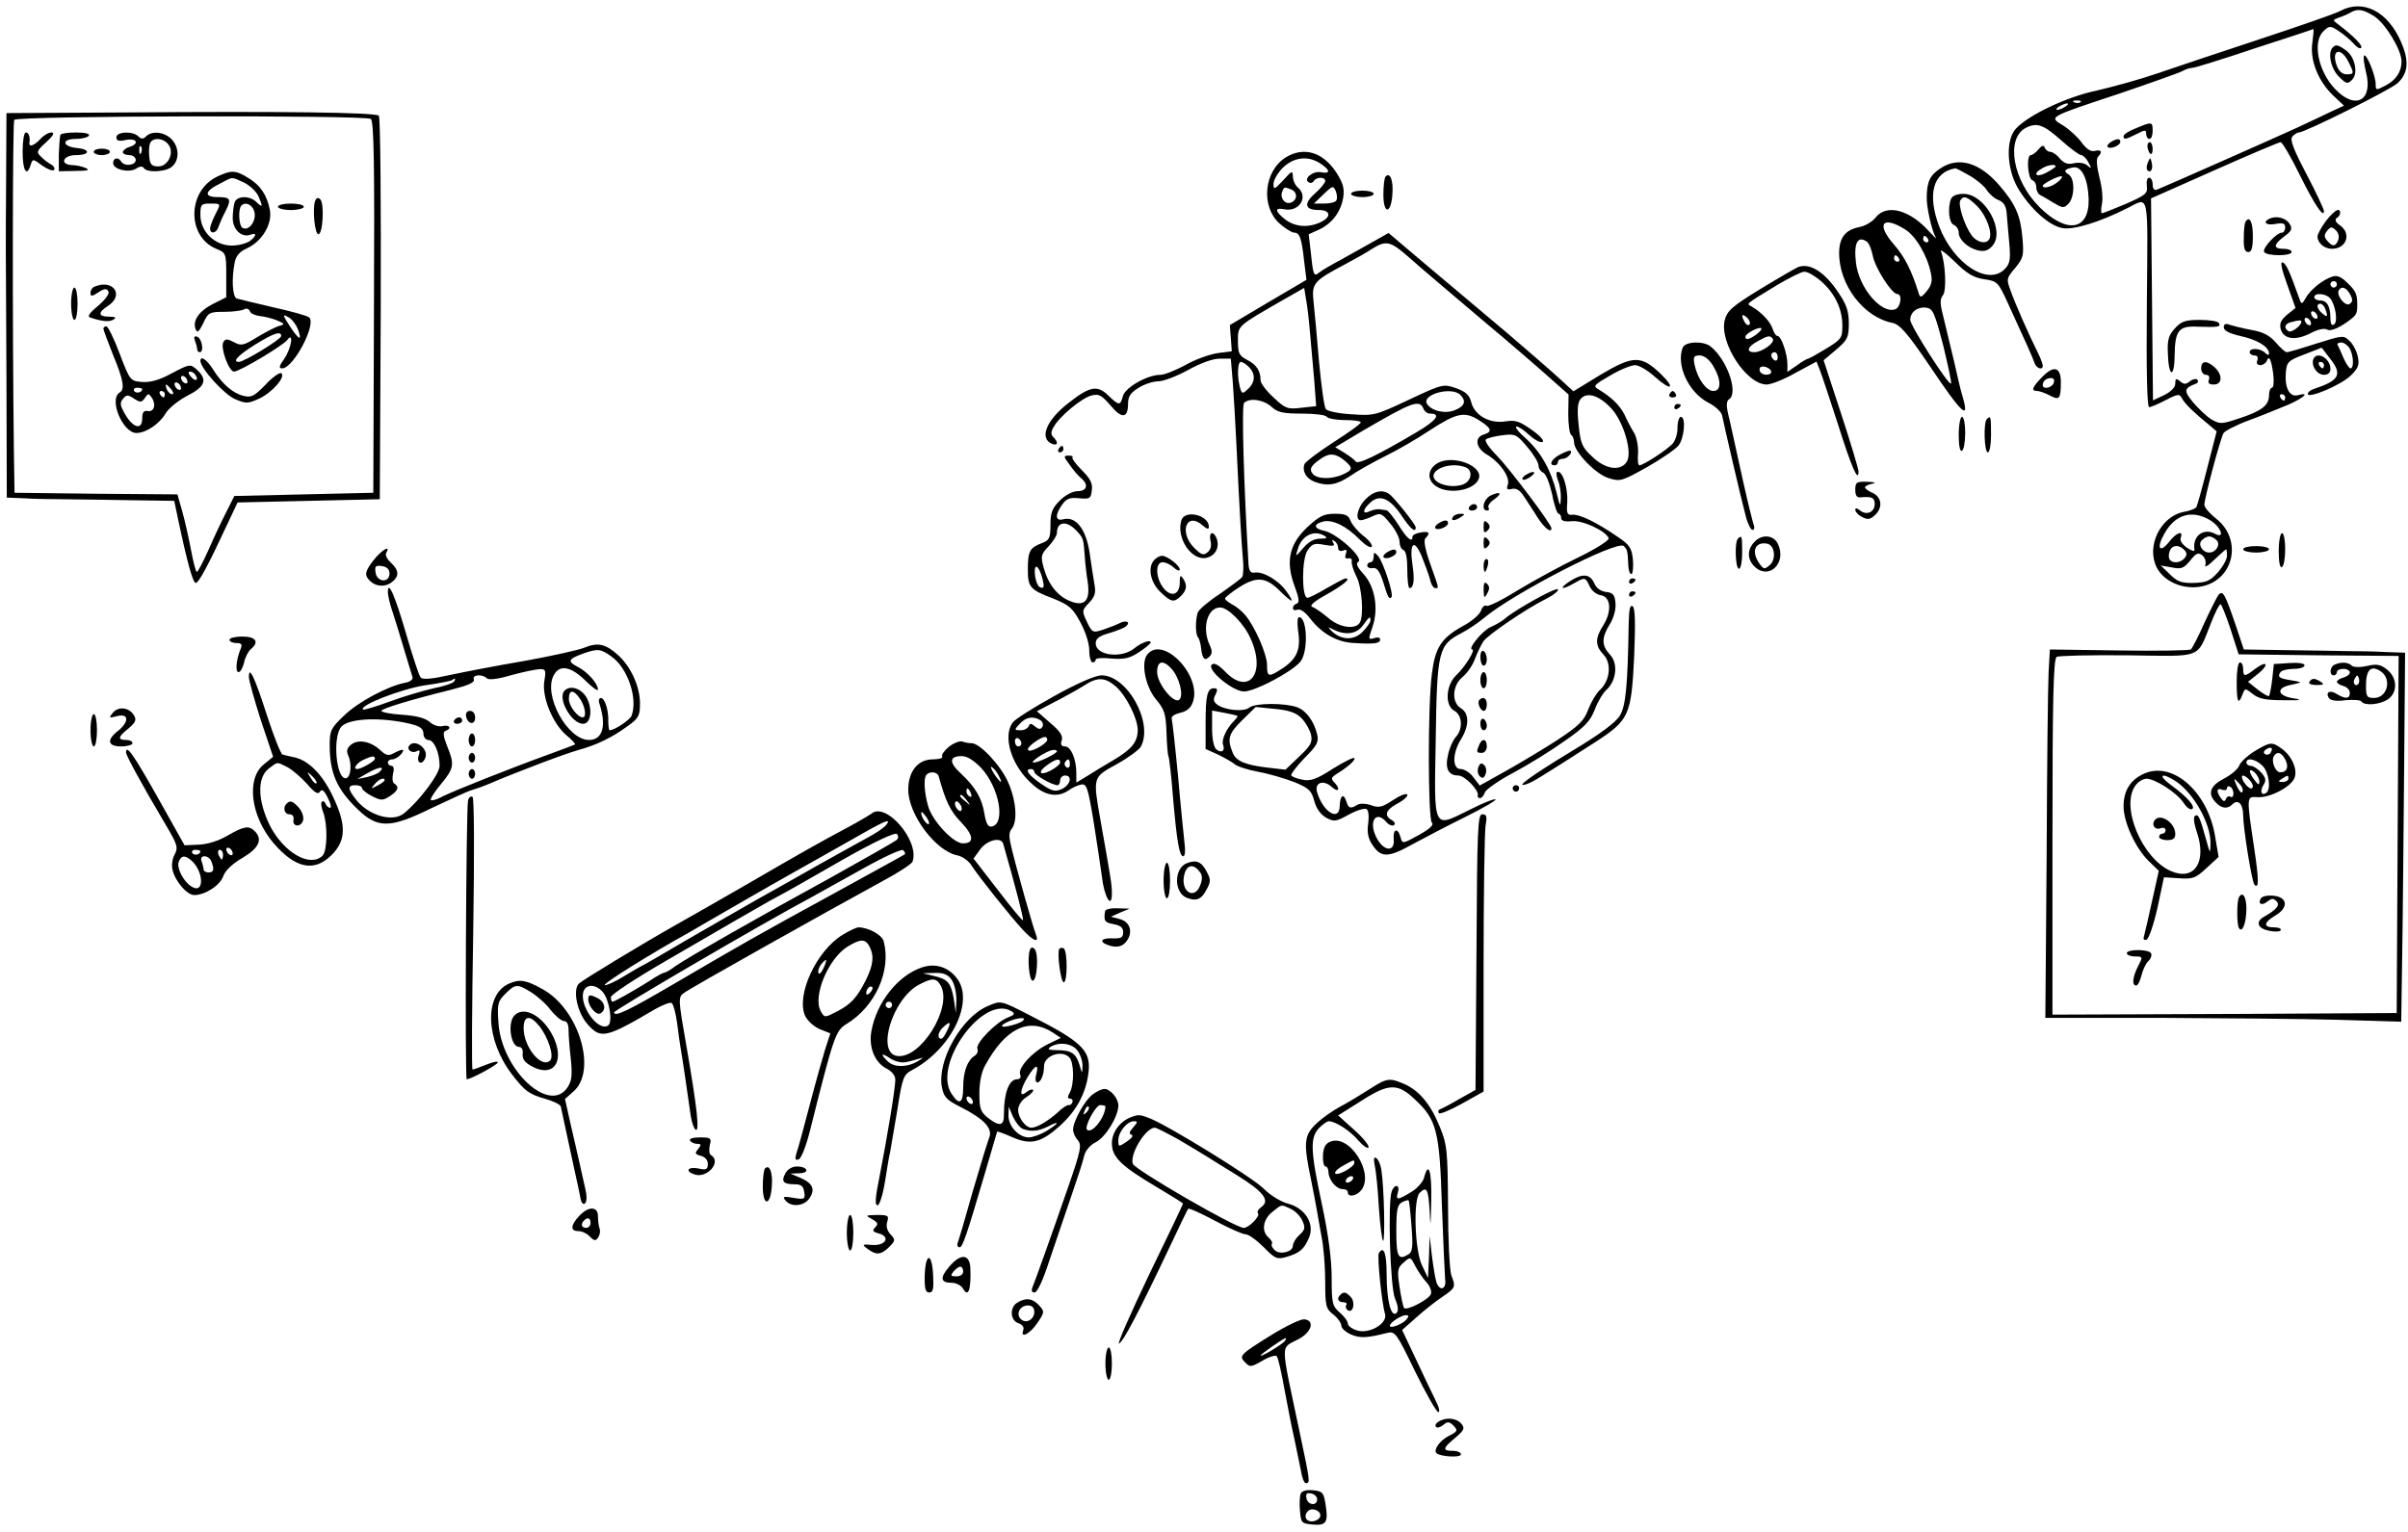 <?xml version="1.0" standalone="no"?>
<!DOCTYPE svg PUBLIC "-//W3C//DTD SVG 20010904//EN"
 "http://www.w3.org/TR/2001/REC-SVG-20010904/DTD/svg10.dtd">
<svg version="1.0" xmlns="http://www.w3.org/2000/svg"
 width="745pt" height="474pt" viewBox="0 0 745 474"
 preserveAspectRatio="xMidYMid meet">
<g transform="translate(0,474) scale(0.1,-0.1)"
fill="#000000" stroke="none">
<path d="M7240 4706 c-14 -8 -124 -46 -245 -86 -121 -40 -265 -88 -320 -107
-55 -19 -139 -42 -187 -53 -92 -19 -211 -75 -251 -118 -32 -34 -29 -124 6
-184 38 -64 98 -118 139 -124 34 -6 115 19 198 61 71 35 65 62 62 -295 -2
-211 1 -320 7 -320 6 0 29 10 52 22 39 20 42 20 51 3 10 -17 37 -43 85 -82
l21 -18 -29 -113 c-16 -63 -31 -117 -34 -122 -3 -4 -20 -11 -38 -14 -73 -14
-118 -107 -84 -173 22 -42 78 -67 132 -59 106 16 136 146 50 212 -19 15 -35
34 -35 42 0 19 48 200 59 221 3 7 40 26 81 41 41 15 96 38 123 49 48 22 63 38
27 28 -26 -7 -42 22 -38 70 3 33 7 37 57 56 l54 21 23 -30 c43 -53 33 -71 -48
-98 -10 -3 -18 -10 -18 -15 0 -16 102 27 132 56 24 23 28 34 23 58 -3 16 -14
39 -25 49 -19 19 -20 19 -103 -7 -46 -15 -87 -27 -92 -27 -5 0 -20 14 -34 30
-19 22 -40 33 -76 39 -27 5 -58 13 -67 16 -12 5 -18 2 -18 -8 0 -10 17 -19 52
-27 51 -11 88 -33 88 -54 0 -6 -5 -5 -12 2 -15 15 -48 16 -48 2 0 -5 7 -10 15
-10 9 0 12 -6 9 -15 -4 -9 0 -15 9 -15 8 0 17 6 20 13 7 19 14 5 20 -40 3 -24
1 -43 -4 -43 -5 0 -9 -11 -9 -23 0 -32 -23 -49 -93 -72 -54 -18 -59 -18 -85
-3 -15 9 -40 33 -57 53 -30 36 -28 44 10 58 6 3 7 8 3 12 -4 4 -14 2 -23 -5
-12 -10 -18 -10 -30 0 -12 10 -15 9 -15 -7 0 -12 -13 -25 -35 -36 l-34 -16 -3
312 -3 313 196 87 c108 48 200 87 205 87 5 0 32 -46 59 -101 46 -93 75 -136
75 -112 0 5 -24 57 -54 114 -40 76 -52 107 -44 116 6 7 15 13 20 13 19 0 283
132 305 152 34 31 37 69 12 127 -41 96 -118 135 -189 97z m105 -16 c34 -21 85
-104 85 -140 0 -32 -17 -58 -50 -75 -29 -15 -30 -15 -30 5 0 25 -28 95 -36 88
-3 -3 0 -26 6 -51 23 -89 -33 -119 -96 -52 -53 56 -70 147 -35 179 18 17 21
17 48 -1 15 -10 35 -27 45 -38 9 -11 19 -17 23 -13 7 6 -25 38 -74 75 -14 10
-14 12 4 18 11 4 27 10 35 15 23 14 40 12 75 -10z m-191 -83 c-8 -54 19 -120
66 -164 l32 -30 -39 -18 c-21 -10 -69 -33 -108 -51 -63 -29 -402 -179 -432
-191 -8 -3 -13 3 -13 16 0 12 -5 21 -11 21 -6 0 -9 -12 -7 -26 3 -23 -4 -28
-65 -55 -38 -16 -71 -29 -74 -29 -3 0 -3 13 0 29 4 16 0 54 -8 83 -8 33 -10
57 -4 63 15 15 10 23 -10 18 -12 -3 -25 5 -40 25 -12 17 -38 41 -57 53 -46 28
-51 25 175 100 97 33 184 64 193 69 10 6 24 10 31 10 7 0 94 27 192 60 99 32
181 59 182 60 2 0 0 -20 -3 -43z m-717 -183 c-3 -3 -12 -4 -19 -1 -8 3 -5 6 6
6 11 1 17 -2 13 -5z m-47 -14 c-8 -5 -19 -10 -25 -10 -5 0 -3 5 5 10 8 5 20
10 25 10 6 0 3 -5 -5 -10z m-11 -106 c27 -24 54 -44 60 -44 5 0 16 -10 22 -22
11 -20 10 -22 -3 -10 -10 8 -26 10 -41 7 -19 -5 -30 -1 -44 14 -9 12 -23 21
-29 21 -7 0 -15 6 -18 13 -3 9 -9 7 -19 -5 -8 -10 -19 -18 -24 -18 -14 0 -10
-73 5 -78 7 -2 12 -12 12 -22 0 -10 6 -21 13 -24 6 -3 25 -14 41 -24 27 -16
31 -17 45 -3 20 20 21 79 1 91 -17 10 -13 17 15 22 26 4 45 -37 47 -98 2 -98
-68 -109 -153 -24 -82 82 -104 211 -42 244 35 18 55 11 112 -40z m-19 -79 c0
-2 -13 -11 -30 -20 -31 -16 -43 -3 -12 14 18 11 42 14 42 6z m4 -50 c-18 -14
-44 -20 -44 -10 0 7 54 34 59 29 3 -2 -4 -11 -15 -19z m906 -514 c12 -23 13
-61 2 -61 -4 0 -14 15 -22 33 -7 17 -15 35 -18 40 -2 4 3 7 12 7 8 0 20 -9 26
-19z m-200 -151 c0 -5 -2 -10 -4 -10 -3 0 -8 5 -11 10 -3 6 -1 10 4 10 6 0 11
-4 11 -10z m-232 -380 c34 -21 47 -59 15 -42 -35 19 -69 -6 -64 -46 2 -10 -4
-9 -23 3 -14 10 -23 22 -19 31 9 24 -14 16 -36 -13 -29 -36 -40 -20 -16 23 33
62 86 78 143 44z m20 -62 c13 -13 -2 -38 -23 -38 -21 0 -36 25 -23 38 7 7 17
12 23 12 6 0 16 -5 23 -12z m-100 -30 c8 -8 9 -15 1 -25 -17 -20 -49 -16 -49
5 0 32 25 43 48 20z m132 -18 c0 -11 -13 -34 -28 -51 -24 -27 -36 -32 -75 -33
-38 -1 -51 4 -74 27 l-28 27 34 -6 c30 -6 37 -3 57 21 19 24 25 26 38 16 8 -7
12 -20 9 -29 -3 -10 9 -3 28 16 18 17 35 32 36 32 2 0 3 -9 3 -20z"/>
<path d="M7217 4593 c-16 -16 -6 -65 19 -90 23 -23 27 -24 41 -10 20 20 9 72
-20 92 -24 17 -31 18 -40 8z m48 -43 c19 -37 19 -40 -5 -40 -13 0 -24 10 -30
26 -19 49 11 61 35 14z"/>
<path d="M6608 4343 c-21 -8 -38 -19 -38 -24 0 -12 6 -11 40 6 27 14 30 14 30
0 0 -8 5 -15 10 -15 6 0 10 11 10 25 0 29 -2 29 -52 8z"/>
<path d="M6530 4300 c-8 -5 -12 -12 -9 -15 8 -8 39 5 39 16 0 11 -11 11 -30
-1z"/>
<path d="M6644 4285 c4 -24 16 -30 16 -7 0 12 -4 22 -9 22 -5 0 -8 -7 -7 -15z"/>
<path d="M6645 4237 c-4 -10 -5 -21 -1 -24 10 -10 18 4 13 24 -4 17 -4 17 -12
0z"/>
<path d="M393 4392 l-373 -2 -1 -193 c-1 -105 -1 -210 -1 -232 0 -22 1 -203 2
-402 l1 -363 52 -2 c29 -2 84 -3 122 -3 39 0 132 -2 207 -3 l137 -2 12 -57
c29 -137 46 -198 55 -197 9 1 37 52 96 179 l33 70 220 5 220 5 3 589 c1 325
-1 593 -6 598 -10 10 -300 14 -779 10z m754 -20 c10 -6 12 -138 10 -582 l-2
-575 -215 -5 -215 -5 -25 -50 c-14 -27 -39 -80 -55 -117 -17 -38 -33 -68 -36
-68 -3 0 -11 30 -18 68 -7 37 -19 91 -27 119 l-15 53 -252 2 -252 3 -2 125
c-5 398 -4 1020 1 1029 8 13 1083 15 1103 3z"/>
<path d="M70 4270 c0 -59 13 -79 25 -40 6 19 7 19 35 -2 17 -12 33 -18 37 -14
4 4 0 12 -9 17 -9 5 -24 16 -32 25 -14 13 -12 18 17 44 22 20 27 30 16 30 -9
0 -24 -9 -34 -20 -18 -20 -36 -27 -34 -12 3 18 -2 32 -11 32 -6 0 -10 -27 -10
-60z"/>
<path d="M187 4323 c-2 -5 -4 -32 -5 -60 l0 -53 51 1 c38 0 47 3 32 9 -11 5
-30 9 -42 9 -40 2 -28 31 12 31 44 0 46 18 3 22 -45 4 -49 28 -4 28 19 0 38 5
41 10 4 6 -11 10 -39 10 -25 0 -47 -3 -49 -7z"/>
<path d="M360 4315 c0 -11 8 -13 30 -8 34 6 42 -12 10 -22 -11 -3 -20 -11 -20
-16 0 -5 9 -9 20 -9 11 0 20 -7 20 -15 0 -17 -35 -21 -45 -5 -9 15 -25 12 -25
-5 0 -19 48 -31 71 -17 12 8 20 8 24 2 10 -16 72 -12 89 6 22 21 20 60 -4 84
-22 22 -60 26 -78 8 -9 -9 -15 -9 -24 0 -17 17 -68 15 -68 -3z m160 -21 c21
-24 1 -69 -30 -69 -20 0 -26 6 -28 28 -2 16 -1 35 2 43 7 19 40 18 56 -2z
m-83 -26 c-3 -8 -6 -5 -6 6 -1 11 2 17 5 13 3 -3 4 -12 1 -19z"/>
<path d="M290 4270 c0 -5 11 -10 25 -10 14 0 25 5 25 10 0 6 -11 10 -25 10
-14 0 -25 -4 -25 -10z"/>
<path d="M671 4193 c-92 -45 -93 -185 -2 -223 30 -12 31 -14 31 -81 l0 -69
-40 -20 c-44 -22 -65 -53 -55 -78 5 -14 10 -10 24 18 15 33 19 35 66 35 28 0
55 4 61 8 7 4 14 1 17 -6 2 -7 16 -13 30 -15 13 -1 38 -7 53 -13 24 -10 26
-13 10 -17 -10 -2 -41 -18 -68 -34 -45 -28 -52 -29 -74 -17 -21 11 -27 11 -33
0 -10 -16 17 -91 33 -91 17 0 149 79 164 97 22 30 14 -25 -9 -58 -16 -22 -17
-29 -6 -29 35 0 108 139 83 158 -6 5 -56 19 -111 31 -55 13 -106 25 -112 27
-14 4 -17 61 -7 111 4 21 15 34 37 44 47 21 80 75 72 119 -9 46 -29 77 -68
100 -39 24 -52 24 -96 3z m84 -18 c18 -9 37 -27 44 -41 15 -34 14 -38 -5 -20
-20 21 -60 21 -68 0 -3 -9 -6 -31 -6 -49 0 -36 28 -62 56 -51 19 7 18 -4 -3
-20 -10 -7 -35 -14 -56 -14 -52 0 -97 43 -97 94 0 33 2 36 30 36 35 0 34 1 15
-36 -8 -16 -15 -35 -15 -41 0 -19 20 -15 26 5 3 9 12 30 20 45 21 41 18 47
-22 47 -44 0 -42 18 7 42 41 22 34 21 74 3z m33 -96 c3 -27 -20 -55 -38 -44
-11 7 -14 58 -3 69 14 14 38 0 41 -25z m133 -356 c15 -40 5 -37 -24 7 -23 35
-23 39 -6 29 11 -5 24 -22 30 -36z m-51 -23 c0 -10 -115 -80 -131 -80 -22 0
-2 21 51 54 57 35 80 43 80 26z"/>
<path d="M975 4118 c-9 -24 -1 -103 10 -103 14 0 19 95 6 108 -7 7 -12 5 -16
-5z"/>
<path d="M860 4100 c0 -5 18 -10 40 -10 22 0 40 5 40 10 0 6 -18 10 -40 10
-22 0 -40 -4 -40 -10z"/>
<path d="M293 3853 c-7 -2 -13 -11 -13 -19 0 -12 4 -12 24 1 18 12 26 13 31 4
5 -7 -7 -24 -31 -45 -29 -24 -35 -34 -24 -37 36 -12 59 -14 71 -6 10 6 6 9
-13 9 -35 0 -36 13 -3 34 50 33 15 83 -42 59z"/>
<path d="M220 3800 c0 -27 5 -50 10 -50 6 0 10 23 10 50 0 28 -4 50 -10 50 -5
0 -10 -22 -10 -50z"/>
<path d="M320 3723 c0 -5 14 -41 30 -82 32 -77 37 -106 20 -116 -34 -21 10
-125 52 -125 30 0 71 28 90 60 9 16 39 40 67 55 56 28 64 50 30 81 -20 18 -22
18 -77 -11 -40 -22 -68 -29 -93 -27 -36 3 -37 4 -69 88 -17 46 -36 84 -41 84
-5 0 -9 -3 -9 -7z m285 -144 c11 -17 -1 -21 -15 -4 -8 9 -8 15 -2 15 6 0 14
-5 17 -11z m-25 -20 c0 -6 -4 -7 -10 -4 -5 3 -10 11 -10 16 0 6 5 7 10 4 6 -3
10 -11 10 -16z m-20 -20 c0 -6 -4 -7 -10 -4 -5 3 -10 11 -10 16 0 6 5 7 10 4
6 -3 10 -11 10 -16z m-30 -4 c7 -9 8 -15 2 -15 -5 0 -12 7 -16 15 -3 8 -4 15
-2 15 2 0 9 -7 16 -15z m-90 1 c0 -11 -19 -15 -25 -6 -3 5 1 10 9 10 9 0 16
-2 16 -4z m70 -16 c0 -5 -2 -10 -4 -10 -3 0 -8 5 -11 10 -3 6 -1 10 4 10 6 0
11 -4 11 -10z m-62 -12 c10 15 12 15 21 2 15 -21 8 -46 -12 -42 -12 2 -17 -4
-17 -23 0 -37 -28 -30 -53 13 -15 26 -17 35 -7 47 11 14 16 14 35 1 19 -12 23
-12 33 2z"/>
<path d="M603 3686 c4 -10 7 -22 7 -27 0 -5 4 -9 8 -9 14 0 7 43 -8 48 -9 3
-11 -1 -7 -12z"/>
<path d="M620 3623 c1 -24 75 -105 107 -118 34 -15 41 -14 74 1 40 18 85 69
69 79 -5 3 -28 -13 -49 -36 -35 -36 -44 -40 -68 -34 -33 8 -66 37 -94 82 -19
30 -39 44 -39 26z"/>
<path d="M3978 4253 c-68 -43 -78 -152 -19 -205 17 -15 38 -28 45 -28 17 0 23
-16 31 -90 l7 -56 -119 -70 -118 -70 3 -40 3 -41 -45 -6 c-25 -4 -70 -20 -99
-37 -30 -16 -64 -30 -77 -30 -40 0 -109 -39 -116 -66 -8 -30 -12 -30 -45 2
-34 33 -57 29 -123 -23 -70 -54 -92 -111 -50 -127 17 -6 19 5 3 21 -8 8 -8 17
0 30 16 32 88 92 118 99 23 6 31 1 59 -31 35 -42 54 -40 54 6 0 22 8 34 33 49
17 11 45 20 61 20 16 0 57 16 92 35 38 21 76 35 97 35 l35 0 6 -72 c3 -40 8
-125 11 -188 11 -233 16 -306 20 -355 3 -27 2 -55 -2 -61 -5 -6 -36 -29 -69
-52 -34 -22 -64 -48 -68 -57 -8 -22 -8 -70 1 -78 3 -4 8 -19 9 -33 4 -33 11
-41 26 -26 9 9 9 18 0 37 -24 53 -6 115 33 115 25 0 75 -51 95 -98 48 -108 -8
-176 -80 -100 -21 21 -34 28 -41 21 -16 -16 65 -83 100 -83 33 0 147 60 174
92 25 30 22 138 -4 138 -5 0 -6 -18 -3 -40 9 -57 -2 -86 -43 -115 -48 -32 -53
-32 -53 7 0 33 -37 118 -67 154 -10 12 -28 27 -40 33 -13 7 -23 15 -23 19 1 4
21 20 46 36 53 33 82 30 126 -15 38 -37 45 -37 18 1 -24 34 -72 62 -98 58 -12
-2 -17 4 -19 22 -15 251 -22 495 -14 503 17 17 61 10 85 -12 18 -17 35 -21 94
-21 39 0 74 -4 77 -10 3 -5 28 -10 56 -10 27 0 49 -3 49 -7 0 -5 -38 -32 -85
-62 -46 -30 -86 -60 -89 -67 -8 -22 5 -45 31 -55 40 -15 68 -10 109 17 21 15
71 43 109 62 39 19 99 54 135 78 86 56 110 62 155 34 40 -25 44 -36 15 -45
-29 -9 -24 -41 9 -61 41 -24 74 -70 66 -94 -5 -14 -2 -17 13 -13 13 3 25 -4
38 -25 10 -16 30 -45 42 -65 21 -32 42 -48 42 -32 0 13 -130 185 -168 224 -24
24 -40 47 -35 51 4 4 27 10 51 13 40 5 44 3 77 -36 19 -22 35 -48 35 -58 0 -9
7 -19 15 -22 8 -4 19 -32 27 -66 6 -34 16 -61 20 -61 4 0 8 -6 8 -13 0 -9 11
-12 33 -10 33 4 107 -31 114 -53 2 -6 -40 -33 -94 -59 -54 -26 -138 -72 -186
-101 -48 -30 -92 -52 -98 -49 -5 4 -13 -3 -17 -15 -4 -12 -30 -34 -57 -48 -66
-37 -85 -66 -95 -148 -13 -98 -12 -448 0 -460 7 -7 -6 -19 -40 -38 -51 -28
-51 -28 -57 -7 -8 31 -24 26 -21 -6 4 -42 -32 -38 -54 6 -25 50 0 85 32 46 7
-8 17 -12 22 -9 6 4 4 10 -6 16 -25 14 -19 32 19 52 19 10 32 23 29 27 -3 5
-23 -3 -44 -17 -33 -22 -44 -25 -68 -16 -17 6 -35 6 -43 1 -21 -13 -27 -11
-34 12 -8 25 -19 17 -20 -14 0 -51 -51 -22 -70 41 -9 30 19 40 45 17 22 -20
28 -7 8 14 -11 11 -9 15 6 25 36 22 61 44 56 50 -3 3 -34 -13 -68 -34 -49 -32
-68 -38 -92 -33 -17 3 -32 9 -35 13 -2 4 16 28 41 54 39 39 45 50 39 74 -10
40 -33 72 -61 83 -38 14 -131 14 -149 -1 -17 -14 -79 -8 -101 11 -10 8 -11 16
-3 30 7 15 6 19 -5 19 -21 0 -26 -23 -26 -110 l0 -78 38 -17 c20 -10 44 -23
52 -30 8 -7 42 -18 75 -24 33 -6 83 -21 111 -32 44 -18 52 -27 60 -57 6 -23
19 -42 36 -52 26 -14 31 -13 71 9 24 13 49 21 55 17 6 -3 8 -23 5 -45 -4 -26
0 -46 12 -64 27 -42 49 -42 123 -1 37 20 111 59 166 86 54 27 96 51 93 54 -3
3 -39 -11 -80 -32 -115 -57 -110 -67 -105 219 4 273 8 291 80 328 21 11 52 32
70 47 89 75 412 242 432 222 11 -11 12 -15 14 -63 1 -16 6 -26 10 -23 4 2 6
23 4 45 -4 36 -10 45 -49 71 -64 44 -116 69 -138 67 -16 -2 -19 4 -16 38 2 44
-13 95 -29 95 -6 0 -6 -9 0 -26 6 -14 10 -40 9 -57 -1 -27 -3 -25 -13 18 -18
72 -49 126 -95 168 -23 20 -36 37 -29 37 7 0 24 -12 39 -26 15 -14 33 -24 41
-22 7 3 -5 18 -32 37 -38 27 -51 32 -82 27 -48 -8 -96 18 -106 59 -6 23 -17
33 -48 44 -38 13 -41 13 -145 -36 -104 -49 -109 -50 -178 -45 -39 2 -75 10
-79 16 -5 6 -14 72 -21 146 -6 74 -14 158 -17 186 -6 58 -1 64 101 118 28 15
64 35 80 46 44 27 56 25 116 -28 29 -26 128 -110 219 -187 91 -76 189 -161
219 -188 l54 -48 -1 -60 c0 -32 4 -61 9 -65 5 -3 9 -13 9 -23 0 -29 68 -100
108 -111 35 -11 42 -8 117 34 44 25 88 55 98 67 18 23 24 89 7 89 -5 0 -10
-15 -10 -34 0 -19 -7 -42 -17 -51 -20 -20 -89 -65 -101 -65 -4 0 -6 17 -4 38
1 20 -4 48 -12 62 -9 14 -22 39 -30 57 -15 29 -40 54 -82 79 -16 9 -11 14 38
42 30 18 65 32 77 32 11 0 39 -16 61 -36 51 -46 66 -37 17 10 -60 57 -84 56
-184 -3 l-85 -52 -47 43 c-26 24 -98 86 -161 140 -63 53 -171 144 -240 202
l-124 105 -46 -26 c-25 -14 -70 -39 -100 -56 -30 -16 -61 -34 -68 -40 -17 -14
-19 -10 -26 58 l-7 60 33 15 c40 19 67 55 74 100 4 27 -1 44 -22 77 -42 63
-100 80 -156 46z m107 -19 c31 -20 32 -33 2 -27 -25 5 -56 -21 -38 -31 5 -4
12 -2 16 4 8 13 35 13 35 0 0 -6 -14 -23 -32 -39 -36 -32 -31 -51 13 -51 36 0
39 -22 4 -38 -39 -18 -79 -14 -109 9 -33 26 -33 38 -1 31 46 -8 74 40 40 68
-8 7 -15 22 -15 34 -1 19 -3 18 -30 -12 -27 -29 -30 -30 -30 -11 0 11 13 34
29 50 34 33 78 38 116 13z m49 -115 c-3 -5 -20 -9 -37 -9 l-32 0 30 29 c28 27
30 27 38 9 4 -11 5 -24 1 -29z m-140 35 c21 -8 21 -33 0 -41 -18 -7 -35 14
-27 34 6 15 6 15 27 7z m59 -444 c3 -36 9 -101 13 -146 l6 -81 -46 -5 c-42 -5
-49 -3 -86 32 -22 20 -40 44 -40 53 0 29 -12 48 -41 63 -25 13 -29 20 -29 58
0 49 -4 45 140 128 l65 37 6 -37 c4 -20 9 -66 12 -102z m-189 -106 c21 -21 20
-47 -3 -68 -17 -16 -19 -16 -25 6 -9 35 -7 78 3 78 5 0 17 -7 25 -16z m654
-86 c19 -19 14 -35 -16 -47 -30 -13 -73 -3 -87 19 -18 29 76 55 103 28z m469
-44 c37 -42 64 -135 46 -163 -19 -30 -65 -24 -105 14 -34 31 -38 42 -44 100
-5 47 -3 69 6 80 20 24 59 11 97 -31z m-583 1 c3 -8 12 -15 20 -15 36 0 21
-21 -42 -58 -122 -72 -182 -101 -188 -90 -3 5 -19 17 -35 27 l-28 17 87 52
c151 88 174 97 186 67z m-241 -163 c23 -20 22 -27 -8 -40 -34 -16 -80 -15 -93
1 -13 15 -6 27 27 49 25 17 45 15 74 -10z m-136 -795 c12 -12 25 -35 29 -50 5
-24 0 -34 -36 -68 l-43 -41 -60 7 c-65 8 -93 20 -103 45 -18 44 -13 59 28 100
l43 42 60 -6 c43 -4 66 -12 82 -29z m-199 8 c2 -2 -3 -9 -11 -17 -22 -22 -39
-58 -33 -73 7 -19 -5 -27 -21 -14 -8 7 -13 33 -13 66 l0 54 38 -7 c20 -4 38
-8 40 -9z"/>
<path d="M6005 4220 c-34 -22 -43 -41 -44 -89 -1 -31 15 -103 28 -126 3 -6 -5
2 -19 17 -61 69 -133 88 -167 45 -10 -13 -33 -27 -52 -30 -42 -9 -60 -32 -61
-78 -1 -100 75 -200 164 -218 24 -5 46 -30 118 -136 100 -149 123 -169 99 -89
-5 16 -16 63 -25 104 -10 41 -24 101 -32 133 -12 46 -13 61 -3 73 12 14 8 100
-6 136 -4 9 15 -5 42 -31 37 -37 58 -50 91 -55 42 -6 44 -9 74 -74 63 -137 76
-167 82 -184 5 -18 26 -25 26 -10 0 5 -6 22 -14 38 -29 58 -74 160 -86 196
-13 34 -12 38 15 69 25 31 27 38 22 94 -6 68 -21 103 -71 161 -61 71 -126 90
-181 54z m86 -22 c22 -12 46 -32 55 -45 8 -13 25 -28 37 -32 15 -6 23 -18 25
-37 1 -16 5 -57 8 -92 5 -52 3 -67 -12 -83 -51 -56 -159 13 -204 129 -38 100
-20 169 49 181 2 1 21 -9 42 -21z m-197 -168 c33 -20 69 -81 80 -136 5 -23 2
-37 -13 -55 -15 -19 -21 -21 -24 -9 -23 74 -44 115 -78 154 -55 63 -35 90 35
46z m71 -30 c3 -5 1 -10 -4 -10 -6 0 -11 5 -11 10 0 6 2 10 4 10 3 0 8 -4 11
-10z m-189 -8 c6 -4 14 -23 18 -43 7 -38 59 -119 76 -119 16 0 11 -40 -6 -47
-43 -16 -113 66 -122 144 -7 61 5 85 34 65z m99 -52 c3 -5 1 -10 -4 -10 -6 0
-11 5 -11 10 0 6 2 10 4 10 3 0 8 -4 11 -10z m137 -269 c15 -63 27 -116 24
-118 -7 -7 -126 179 -126 197 0 24 22 41 49 38 21 -3 26 -14 53 -117z"/>
<path d="M6036 4124 c-11 -29 -6 -75 9 -80 8 -4 15 -14 15 -24 0 -21 27 -47
60 -55 19 -4 31 -1 44 14 41 46 -23 161 -89 161 -21 0 -35 -6 -39 -16z m82
-23 c28 -29 48 -83 36 -102 -10 -16 -39 -9 -55 14 -21 29 -42 94 -34 107 10
16 22 12 53 -19z"/>
<path d="M4287 4194 c-4 -4 -7 -29 -7 -56 0 -63 24 -61 28 2 3 41 -7 68 -21
54z"/>
<path d="M4180 4140 c0 -5 16 -10 35 -10 19 0 35 5 35 10 0 6 -16 10 -35 10
-19 0 -35 -4 -35 -10z"/>
<path d="M7196 4056 c-14 -19 -26 -41 -26 -48 0 -20 21 -38 45 -38 45 0 61 48
24 73 -13 9 -16 17 -10 22 6 3 11 10 11 16 0 19 -18 8 -44 -25z m38 -59 c-8
-21 -18 -21 -34 -2 -10 12 -10 18 0 31 11 13 15 13 27 1 8 -7 11 -21 7 -30z"/>
<path d="M7023 4064 c-25 -11 -12 -23 17 -17 23 4 30 2 30 -11 0 -9 -5 -16
-10 -16 -17 0 -62 -49 -55 -60 8 -13 85 -13 85 0 0 6 -11 10 -25 10 -33 0 -32
13 3 39 22 16 25 23 16 38 -11 18 -39 26 -61 17z"/>
<path d="M6947 4053 c-3 -5 -5 -27 -5 -50 -1 -31 3 -43 14 -43 10 0 14 13 14
50 0 44 -11 64 -23 43z"/>
<path d="M7076 3860 l26 -73 -26 -21 c-19 -16 -24 -27 -20 -44 9 -32 45 -37
91 -14 24 13 44 17 53 12 8 -5 27 1 52 17 38 26 41 29 41 58 0 35 -4 44 -30
69 -19 19 -32 25 -47 20 -29 -9 -69 -41 -83 -67 -9 -17 -13 -19 -17 -7 -34 95
-43 114 -54 118 -8 2 -3 -21 14 -68z m154 0 c0 -5 -4 -10 -10 -10 -5 0 -10 5
-10 10 0 6 5 10 10 10 6 0 10 -4 10 -10z m41 -31 c9 -17 8 -23 -2 -30 -14 -8
-42 28 -33 43 9 14 23 8 35 -13z m-62 -12 c17 -21 25 -74 12 -81 -7 -5 -11 2
-11 18 0 37 -10 56 -31 56 -10 0 -19 5 -19 10 0 15 36 12 49 -3z m-15 -33 c9
-24 7 -28 -9 -14 -17 14 -20 30 -6 30 5 0 12 -7 15 -16z m-24 -25 c0 -6 -4 -7
-10 -4 -5 3 -10 11 -10 16 0 6 5 7 10 4 6 -3 10 -11 10 -16z m-20 -20 c0 -6
-4 -7 -10 -4 -5 3 -10 11 -10 16 0 6 5 7 10 4 6 -3 10 -11 10 -16z m-30 5 c0
-12 -31 -35 -40 -29 -15 10 -12 23 8 28 27 7 32 7 32 1z"/>
<path d="M5562 3913 c-7 -3 -59 -33 -115 -67 -88 -54 -103 -67 -111 -97 -17
-69 67 -199 130 -199 13 0 54 16 89 36 l65 35 11 -28 c6 -15 31 -91 56 -168
41 -130 63 -181 63 -144 0 7 -24 88 -54 179 l-54 165 39 33 c35 30 39 38 39
81 0 37 -7 59 -32 95 -42 64 -89 94 -126 79z m72 -43 c43 -38 66 -86 66 -138
0 -38 -3 -42 -50 -71 -28 -17 -53 -31 -56 -31 -3 0 -19 -9 -35 -21 l-29 -20 0
24 c0 31 -19 87 -30 87 -5 0 -12 10 -16 23 -7 21 -32 49 -64 68 -17 10 -25 4
80 68 36 21 73 40 82 40 10 1 33 -13 52 -29z m-221 -134 c-3 -4 -9 -2 -14 5
-13 22 -11 31 5 17 8 -7 12 -17 9 -22z m21 -31 c-22 -16 -34 -19 -34 -7 0 10
43 32 49 26 3 -2 -4 -11 -15 -19z m51 -14 c7 -12 -34 -41 -57 -41 -27 0 -22
17 10 34 32 18 39 19 47 7z m15 -57 c0 -8 -4 -12 -10 -9 -5 3 -10 10 -10 16 0
5 5 9 10 9 6 0 10 -7 10 -16z m-20 -45 c0 -11 -27 -12 -34 0 -3 4 -3 11 0 14
8 8 34 -3 34 -14z"/>
<path d="M6729 3724 c-19 -21 -24 -35 -22 -76 2 -75 20 -82 21 -8 1 78 13 92
71 89 63 -2 73 -1 66 11 -3 6 -30 10 -59 10 -44 0 -57 -4 -77 -26z"/>
<path d="M5206 3664 c-21 -54 18 -138 79 -170 22 -11 41 -29 43 -40 5 -26 59
-259 73 -311 6 -24 16 -43 21 -43 6 0 7 8 3 18 -3 9 -18 69 -32 132 -14 63
-29 131 -33 150 -4 19 -11 49 -15 66 -4 20 -3 34 4 38 31 19 -6 124 -57 164
-23 18 -79 15 -86 -4z m94 -56 c26 -43 26 -78 1 -78 -22 0 -49 38 -58 80 -5
26 -3 30 16 30 13 0 29 -12 41 -32z"/>
<path d="M7157 3628 c-7 -21 12 -48 33 -48 13 0 20 7 20 18 0 34 -43 57 -53
30z m33 -18 c0 -5 -2 -10 -4 -10 -3 0 -8 5 -11 10 -3 6 -1 10 4 10 6 0 11 -4
11 -10z"/>
<path d="M6810 3600 c0 -11 7 -20 15 -20 9 0 12 -6 9 -15 -4 -10 0 -15 15 -15
27 0 28 30 3 53 -25 23 -42 21 -42 -3z"/>
<path d="M6317 3572 c-30 -31 -34 -42 -14 -42 6 0 24 -6 39 -14 30 -16 34 -11
34 44 -1 45 -23 50 -59 12z m37 -17 c-6 -16 -34 -21 -34 -7 0 13 11 22 26 22
8 0 11 -6 8 -15z"/>
<path d="M5165 3520 c-3 -5 1 -10 10 -10 9 0 13 5 10 10 -3 6 -8 10 -10 10 -2
0 -7 -4 -10 -10z"/>
<path d="M5180 3479 c0 -5 5 -7 10 -4 6 3 10 8 10 11 0 2 -4 4 -10 4 -5 0 -10
-5 -10 -11z"/>
<path d="M6060 3394 c0 -34 4 -53 10 -49 6 3 10 28 10 56 0 27 -4 49 -10 49
-5 0 -10 -25 -10 -56z"/>
<path d="M6147 3443 c-11 -10 -8 -103 3 -103 6 0 10 25 10 55 0 56 -1 60 -13
48z"/>
<path d="M3275 3350 c-3 -5 -1 -10 4 -10 6 0 11 5 11 10 0 6 -2 10 -4 10 -3 0
-8 -4 -11 -10z"/>
<path d="M4828 3334 c-28 -14 -38 -34 -18 -34 6 0 10 5 10 10 0 6 6 10 14 10
14 0 32 18 25 25 -2 2 -16 -3 -31 -11z"/>
<path d="M3309 3302 c11 -16 27 -35 36 -42 24 -20 18 -40 -11 -40 -15 0 -38
-12 -55 -29 -24 -24 -29 -38 -29 -75 0 -41 -3 -48 -27 -57 -37 -14 -43 -25
-43 -81 0 -55 6 -63 80 -91 47 -19 59 -29 82 -72 16 -29 28 -66 28 -87 0 -21
5 -38 10 -38 6 0 10 4 10 9 0 4 22 6 48 3 39 -3 56 0 85 19 20 13 37 27 37 31
0 10 -31 -2 -50 -18 -40 -33 -120 -23 -120 15 0 15 11 23 43 32 23 7 46 16 51
21 15 13 0 20 -21 9 -10 -5 -33 -14 -51 -20 -31 -10 -33 -9 -49 24 -16 34 -16
36 6 59 19 20 22 32 17 58 -3 18 -10 62 -15 98 -11 72 -42 113 -81 103 -25 -7
-27 13 -4 45 13 19 24 23 53 20 33 -3 36 -1 39 25 3 21 -5 36 -31 62 -19 19
-32 37 -29 40 3 3 -2 5 -12 5 -16 0 -16 -3 3 -28z m21 -204 c22 -23 22 -25 26
-78 1 -19 5 -55 9 -80 9 -59 -9 -79 -55 -60 -39 16 -67 52 -81 103 -10 36 -8
42 15 66 14 15 26 34 26 42 0 35 30 39 60 7z m-104 -152 c5 -22 4 -28 -7 -24
-8 2 -15 20 -17 39 -4 40 13 30 24 -15z"/>
<path d="M4450 3308 c-33 -18 -37 -52 -8 -72 39 -28 119 -14 133 22 15 39 -76
75 -125 50z m84 -14 c24 -9 19 -43 -7 -53 -28 -11 -72 -4 -87 14 -24 29 45 58
94 39z"/>
<path d="M4720 3270 c-8 -5 -12 -11 -9 -14 3 -3 14 1 25 9 21 16 8 20 -16 5z"/>
<path d="M5740 3224 c0 -18 5 -25 18 -23 33 3 42 -1 42 -21 0 -25 -25 -36 -45
-20 -10 8 -15 9 -15 2 0 -6 9 -16 21 -22 17 -9 25 -8 40 6 25 23 21 56 -8 69
-13 5 -23 13 -23 17 0 3 10 9 23 11 13 3 8 5 -15 6 -34 1 -38 -1 -38 -25z"/>
<path d="M4225 3195 c-25 -24 -34 -65 -15 -65 5 0 21 5 36 12 25 12 29 10 55
-22 16 -19 29 -44 29 -56 0 -12 5 -24 12 -26 8 -3 12 -26 12 -61 0 -31 3 -57
7 -57 13 0 16 26 9 72 -10 68 5 82 28 28 10 -25 22 -57 26 -72 3 -16 11 -28
16 -28 12 0 14 -7 -15 75 -16 45 -21 73 -15 79 17 17 11 23 -15 18 -14 -2 -25
-8 -25 -13 0 -20 -17 -6 -43 36 -16 25 -33 46 -38 46 -5 1 -15 2 -21 3 -7 1
-21 -2 -30 -6 -24 -12 -23 5 2 27 28 26 60 13 95 -39 28 -42 45 -57 45 -38 0
9 -68 94 -83 104 -22 14 -48 8 -72 -17z"/>
<path d="M4613 3207 c-23 -10 -32 -47 -12 -47 5 0 8 4 4 9 -3 5 5 17 17 25 27
19 21 27 -9 13z"/>
<path d="M4545 3170 c-3 -5 1 -10 9 -10 9 0 16 5 16 10 0 6 -4 10 -9 10 -6 0
-13 -4 -16 -10z"/>
<path d="M3655 3130 c-17 -55 32 -128 79 -116 27 7 40 33 30 60 -10 25 -25 19
-19 -7 4 -15 1 -28 -9 -36 -13 -11 -19 -8 -41 13 -49 49 -24 115 27 69 13 -11
18 -12 18 -3 0 36 -74 54 -85 20z"/>
<path d="M4043 3107 c-55 -53 -66 -106 -37 -183 13 -35 15 -49 6 -52 -7 -2
-12 -8 -12 -14 0 -6 6 -8 14 -5 9 4 25 -8 40 -28 36 -46 83 -73 136 -75 64 -4
80 -1 80 11 0 6 -8 8 -19 4 -18 -5 -18 -4 -5 34 20 57 8 125 -27 164 -21 23
-25 33 -16 39 16 12 -67 87 -105 95 -34 7 -36 21 -4 29 29 7 72 -14 113 -56
17 -17 33 -27 37 -22 3 5 -8 20 -25 33 -17 13 -35 34 -40 46 -7 19 -16 23 -49
23 -35 0 -48 -7 -87 -43z m56 -26 c9 -6 5 -8 -15 -8 -18 0 -36 -10 -52 -29
-24 -28 -25 -28 -17 -4 12 43 51 62 84 41z m41 -36 c0 -9 6 -12 15 -9 11 5 13
2 9 -10 -4 -11 -2 -16 7 -14 8 2 13 -3 11 -10 -1 -7 5 -27 14 -45 18 -33 24
-123 11 -144 -14 -23 -65 -15 -99 16 -18 15 -40 30 -48 33 -10 3 6 17 42 37
55 31 79 51 61 51 -4 0 -30 -14 -58 -30 -27 -16 -54 -30 -60 -30 -18 0 -18
119 0 146 14 21 21 24 52 18 28 -5 34 -4 28 6 -5 9 -4 11 3 6 7 -4 12 -14 12
-21z m100 -225 c0 -6 -11 -22 -25 -36 -27 -27 -66 -25 -95 3 -13 14 -13 14 7
4 36 -18 71 -13 90 14 20 28 23 29 23 15z"/>
<path d="M4495 3140 c-8 -13 5 -13 25 0 13 8 13 10 -2 10 -9 0 -20 -4 -23 -10z"/>
<path d="M4450 3120 c-8 -5 -12 -12 -9 -15 8 -8 39 5 39 16 0 11 -11 11 -30
-1z"/>
<path d="M4590 3110 c0 -19 3 -21 12 -12 9 9 9 15 0 24 -9 9 -12 7 -12 -12z"/>
<path d="M7050 3034 c0 -34 4 -53 10 -49 6 3 10 28 10 56 0 27 -4 49 -10 49
-5 0 -10 -25 -10 -56z"/>
<path d="M4590 3060 c0 -19 3 -21 12 -12 9 9 9 15 0 24 -9 9 -12 7 -12 -12z"/>
<path d="M5377 3073 c-11 -10 -8 -93 3 -93 6 0 10 23 10 50 0 51 -1 55 -13 43z"/>
<path d="M5427 3062 c-23 -25 -21 -55 3 -77 44 -40 98 13 71 71 -13 29 -51 32
-74 6z m61 -33 c2 -15 -4 -32 -14 -39 -14 -12 -18 -12 -30 5 -26 36 -16 68 21
63 13 -2 21 -12 23 -29z"/>
<path d="M6940 3040 c0 -5 18 -10 40 -10 22 0 40 5 40 10 0 6 -18 10 -40 10
-22 0 -40 -4 -40 -10z"/>
<path d="M1154 3004 c-21 -27 -25 -40 -18 -51 16 -26 49 -33 73 -17 27 19 27
38 0 63 -12 11 -18 24 -14 30 16 28 -17 7 -41 -25z m51 -39 c0 -30 -39 -27
-43 3 -3 20 0 23 20 20 15 -2 23 -10 23 -23z"/>
<path d="M4290 3030 c-8 -5 -12 -12 -9 -15 8 -8 39 5 39 16 0 11 -11 11 -30
-1z"/>
<path d="M4250 3017 c0 -9 -4 -17 -10 -17 -5 0 -10 -5 -10 -10 0 -6 8 -10 17
-8 13 2 21 -9 32 -42 15 -50 19 -56 26 -48 8 7 -26 111 -42 128 -11 12 -13 12
-13 -3z"/>
<path d="M3572 3008 c-22 -22 -14 -68 17 -99 34 -33 43 -35 65 -13 18 18 20
33 6 54 -8 12 -10 9 -10 -13 0 -38 -27 -47 -51 -16 -24 31 -25 79 -2 79 9 0
25 -7 35 -17 10 -9 18 -11 18 -5 0 12 -39 42 -55 42 -6 0 -16 -5 -23 -12z"/>
<path d="M4590 2990 c0 -11 2 -20 4 -20 2 0 6 9 9 20 3 11 1 20 -4 20 -5 0 -9
-9 -9 -20z"/>
<path d="M4855 2940 c-34 -23 -23 -27 15 -5 33 19 35 19 48 -9 6 -14 21 -26
34 -28 31 -4 36 -48 9 -92 -27 -42 -26 -64 0 -92 26 -27 20 -81 -11 -109 -11
-10 -27 -37 -36 -60 -13 -36 -29 -51 -97 -96 -45 -29 -117 -72 -160 -96 l-79
-44 -20 26 c-10 14 -28 25 -39 25 -26 0 -26 49 1 92 26 42 26 80 0 96 -30 18
-27 71 5 97 14 11 31 36 38 55 7 19 19 44 27 56 16 21 133 101 194 131 36 18
51 39 19 25 -38 -16 -129 -69 -150 -89 -7 -6 -26 -17 -42 -24 -25 -11 -72 -69
-56 -69 11 0 -23 -55 -49 -79 -33 -31 -37 -95 -6 -111 24 -13 27 -56 4 -81 -9
-10 -20 -35 -24 -55 -10 -43 1 -64 32 -64 20 0 65 -47 60 -62 -1 -5 2 -8 7 -8
5 0 12 8 15 18 4 9 43 37 89 61 45 24 116 68 158 98 62 43 79 61 93 97 9 24
25 51 36 61 31 28 37 82 11 109 -26 28 -27 52 0 95 12 20 19 46 17 65 -2 25
-8 32 -29 34 -16 2 -31 12 -37 28 -14 29 -37 30 -77 4z"/>
<path d="M5040 2939 c0 -5 5 -7 10 -4 6 3 10 8 10 11 0 2 -4 4 -10 4 -5 0 -10
-5 -10 -11z"/>
<path d="M4590 2915 c1 -26 2 -28 11 -12 8 14 8 22 0 30 -8 8 -11 3 -11 -18z"/>
<path d="M1200 2907 c0 -9 6 -36 14 -59 8 -24 24 -76 36 -117 12 -40 24 -79
26 -86 3 -7 -6 -15 -23 -18 -55 -11 -146 -60 -189 -102 -40 -38 -44 -46 -44
-90 0 -86 21 -136 85 -198 63 -62 102 -61 230 2 55 26 111 52 125 56 14 4 39
13 55 20 77 33 234 93 275 104 57 16 103 38 152 74 34 24 38 32 38 70 0 52
-28 113 -66 148 -39 36 -64 42 -105 25 -19 -8 -102 -26 -184 -41 -83 -14 -187
-34 -233 -44 -59 -13 -85 -15 -91 -7 -5 6 -25 67 -45 136 -34 117 -56 167 -56
127z m692 -199 c50 -35 82 -130 62 -183 -5 -13 -53 -45 -68 -45 -2 0 -4 12 -4
28 1 35 -11 72 -23 72 -6 0 -8 -9 -4 -19 22 -69 9 -111 -33 -111 -66 0 -142
138 -109 200 18 34 52 29 99 -17 21 -21 38 -33 38 -27 0 18 -31 54 -62 70 -33
17 -31 24 15 41 46 16 55 16 89 -9z m-208 -76 c-8 -49 26 -132 69 -168 16 -13
28 -26 26 -28 -2 -1 -35 -14 -74 -28 -127 -46 -300 -115 -334 -132 -18 -10
-35 -15 -38 -12 -3 3 11 25 31 49 41 50 43 60 19 119 -12 30 -13 43 -5 46 21
7 13 20 -8 15 -12 -3 -29 2 -41 13 -14 12 -41 19 -85 22 -35 2 -64 8 -64 12 0
7 89 34 218 66 51 13 71 22 68 31 -6 15 25 18 40 4 5 -6 34 -3 74 9 36 10 75
18 88 19 20 1 22 -2 16 -37z m-279 -1 c-3 -5 -31 -15 -63 -21 -31 -7 -93 -25
-136 -41 -43 -16 -81 -27 -83 -25 -13 13 120 64 191 75 44 6 82 14 85 16 8 8
12 5 6 -4z m-132 -132 c27 -7 37 -15 37 -29 0 -11 7 -20 15 -20 18 0 35 -39
35 -80 0 -25 -61 -107 -110 -147 -35 -29 -110 -7 -149 43 -26 33 -26 44 -1 44
11 0 20 -4 20 -9 0 -5 14 -16 31 -25 28 -14 33 -14 55 0 26 17 30 29 14 39 -6
3 -7 17 -4 31 4 14 2 24 -5 24 -6 0 -11 5 -11 10 0 6 6 10 14 10 7 0 19 7 26
15 15 18 7 19 -22 4 -16 -9 -24 -7 -41 9 -30 28 -68 35 -90 18 -13 -10 -16
-20 -10 -33 12 -26 9 -66 -5 -71 -32 -10 -45 133 -14 161 27 25 126 28 215 6z
m-113 -107 c0 -8 -43 -32 -55 -32 -14 0 -2 18 18 28 28 13 37 14 37 4z m14
-41 c-5 -5 -22 -12 -39 -16 l-30 -6 35 20 c34 19 53 20 34 2z m16 -26 c0 -2
-10 -10 -22 -16 -21 -11 -22 -11 -9 4 13 16 31 23 31 12z"/>
<path d="M1747 2603 c-24 -23 21 -103 57 -103 24 0 30 44 12 79 -16 30 -51 42
-69 24z m47 -25 c16 -23 22 -58 9 -58 -16 0 -43 35 -43 57 0 29 14 30 34 1z"/>
<path d="M1442 2523 c5 -25 28 -28 28 -4 0 12 -6 21 -16 21 -9 0 -14 -7 -12
-17z"/>
<path d="M1405 2510 c-3 -5 1 -10 9 -10 9 0 16 5 16 10 0 6 -4 10 -9 10 -6 0
-13 -4 -16 -10z"/>
<path d="M1450 2450 c0 -11 5 -20 10 -20 6 0 10 9 10 20 0 11 -4 20 -10 20 -5
0 -10 -9 -10 -20z"/>
<path d="M1450 2395 c0 -8 5 -15 10 -15 6 0 10 7 10 15 0 8 -4 15 -10 15 -5 0
-10 -7 -10 -15z"/>
<path d="M1450 2345 c0 -8 5 -15 10 -15 6 0 10 7 10 15 0 8 -4 15 -10 15 -5 0
-10 -7 -10 -15z"/>
<path d="M1265 2431 c-7 -13 12 -24 26 -15 8 4 9 0 4 -15 -7 -24 12 -30 21 -6
11 29 -35 61 -51 36z"/>
<path d="M5040 2899 c0 -5 5 -7 10 -4 6 3 10 8 10 11 0 2 -4 4 -10 4 -5 0 -10
-5 -10 -11z"/>
<path d="M6863 2898 c-5 -7 -25 -47 -44 -88 -18 -41 -37 -77 -41 -80 -4 -3
-104 -5 -222 -3 l-214 3 -4 -73 c-2 -39 -5 -296 -6 -569 l-4 -498 354 0 c194
-1 442 -3 550 -6 l197 -6 3 203 c2 112 4 369 6 572 l3 367 -58 2 c-32 2 -87 3
-123 3 -36 1 -122 2 -192 3 l-126 2 -26 78 c-33 96 -39 107 -53 90z m38 -105
l25 -78 248 -3 247 -2 -3 -553 -3 -552 -532 -3 -533 -2 0 549 c0 429 3 552 13
558 6 4 105 6 219 5 237 -3 213 -13 259 101 12 31 25 57 29 57 3 0 17 -35 31
-77z"/>
<path d="M6920 2630 c0 -63 5 -74 18 -39 8 20 8 20 32 1 19 -15 41 -19 95 -19
54 -1 61 1 30 6 -51 8 -54 33 -5 42 19 4 31 7 25 8 -5 2 -21 5 -34 7 -30 5
-35 10 -26 23 3 6 22 11 41 11 19 0 34 5 34 11 0 6 -19 9 -47 7 l-48 -3 -5
-47 c-3 -26 -8 -49 -10 -52 -3 -2 -18 7 -35 20 l-30 24 30 24 c17 13 27 27 24
30 -3 4 -17 -3 -32 -14 -32 -25 -37 -25 -37 0 0 11 -4 20 -10 20 -6 0 -10 -27
-10 -60z"/>
<path d="M7223 2683 c-15 -6 -17 -33 -3 -33 6 0 10 5 10 10 0 6 9 10 20 10 11
0 20 -5 20 -11 0 -6 -9 -13 -20 -16 -11 -3 -20 -9 -20 -13 0 -4 9 -10 20 -13
11 -3 20 -12 20 -21 0 -19 -13 -20 -40 -4 -21 14 -36 6 -25 -12 5 -8 24 -11
51 -7 25 2 47 1 50 -4 9 -14 58 -10 82 7 31 21 29 67 -3 92 -20 16 -32 18 -62
11 -23 -5 -42 -4 -47 1 -11 11 -33 12 -53 3z m143 -21 c35 -24 20 -82 -21 -82
-22 0 -25 4 -25 38 0 50 16 65 46 44z m-70 -39 c-10 -10 -19 5 -10 18 6 11 8
11 12 0 2 -7 1 -15 -2 -18z"/>
<path d="M7145 2630 c-4 -6 6 -10 22 -10 22 0 25 2 13 10 -19 12 -27 12 -35 0z"/>
<path d="M6975 2415 c-21 -13 -43 -33 -47 -44 -4 -11 -25 -29 -48 -41 -43 -22
-51 -47 -24 -74 18 -19 36 -20 51 -5 17 17 33 1 33 -34 0 -39 27 -208 35 -215
14 -14 14 14 -1 114 -24 161 -24 159 10 157 38 -3 105 32 115 60 10 26 -9 69
-41 91 -29 21 -35 20 -83 -9z m50 -4 c-3 -6 -11 -8 -17 -5 -6 4 -5 9 3 15 16
10 23 4 14 -10z m45 -21 c12 -23 6 -40 -15 -40 -16 0 -29 35 -20 50 10 16 23
12 35 -10z m-70 -20 c20 -20 27 -74 11 -84 -15 -10 -20 6 -8 25 9 14 7 22 -7
38 -11 12 -25 21 -33 21 -7 0 -13 5 -13 10 0 17 29 11 50 -10z m-10 -48 c0
-13 -3 -12 -15 4 -19 25 -19 40 0 24 8 -7 15 -20 15 -28z m-32 6 c7 -7 12 -16
12 -20 0 -15 -15 -8 -28 12 -13 22 -3 27 16 8z m122 2 c0 -5 -8 -10 -17 -10
-15 0 -16 2 -3 10 19 12 20 12 20 0z m-142 -40 c-2 -7 -10 1 -17 16 -12 27
-11 28 4 12 10 -9 16 -21 13 -28z m-28 -6 c0 -8 -4 -13 -9 -10 -5 4 -12 0 -14
-6 -4 -10 -8 -9 -16 2 -15 21 -13 33 4 26 8 -3 15 -1 15 5 0 6 5 7 10 4 6 -3
10 -13 10 -21z"/>
<path d="M6634 2346 c-43 -19 -64 -53 -64 -101 0 -50 37 -130 78 -170 l31 -30
-20 -90 c-11 -50 -22 -98 -25 -109 -4 -12 -2 -17 7 -14 7 2 22 46 34 99 l20
94 47 -3 c41 -3 51 0 84 31 l38 35 -11 65 c-23 137 -131 232 -219 193z m98
-24 c55 -37 108 -131 107 -192 -1 -34 -1 -34 -14 13 -19 69 -24 79 -34 72 -6
-3 -3 -24 6 -51 31 -92 -8 -151 -80 -120 -89 38 -157 199 -111 264 8 12 24 22
35 22 27 0 95 -44 115 -75 9 -14 20 -22 26 -19 12 7 -15 38 -66 75 -42 31 -29
40 16 11z"/>
<path d="M6665 2200 c-9 -15 4 -30 20 -23 8 3 15 0 15 -6 0 -6 -4 -11 -10 -11
-5 0 -10 -4 -10 -10 0 -5 11 -10 25 -10 18 0 25 5 25 19 0 36 -49 67 -65 41z"/>
<path d="M6927 1963 c-7 -12 -7 -85 0 -95 10 -17 23 15 23 60 0 37 -12 55 -23
35z"/>
<path d="M6995 1960 c-11 -18 3 -24 20 -10 13 10 18 11 28 1 12 -12 1 -26 -40
-49 -25 -15 -18 -35 15 -42 18 -4 35 -4 38 1 3 5 -6 9 -20 9 -35 0 -33 15 4
37 41 24 38 57 -7 61 -17 2 -34 -2 -38 -8z"/>
<path d="M6580 1790 c0 -5 11 -10 25 -10 25 0 25 -1 10 -30 -17 -33 -20 -60
-6 -60 5 0 12 14 16 30 4 17 13 37 21 45 9 8 12 19 9 25 -8 13 -75 13 -75 0z"/>
<path d="M5039 2813 c-3 -193 -9 -257 -27 -287 -12 -21 -60 -57 -150 -111
-130 -79 -180 -116 -137 -101 19 7 40 20 210 129 106 69 112 82 121 268 4 104
3 148 -5 153 -8 5 -11 -11 -12 -51z"/>
<path d="M710 2760 c0 -5 9 -10 21 -10 16 0 19 -4 14 -17 -14 -32 -18 -73 -7
-73 6 0 13 13 17 29 3 16 13 35 21 42 27 22 16 39 -26 39 -22 0 -40 -4 -40
-10z"/>
<path d="M3550 2715 c-21 -25 -7 -99 27 -140 26 -31 30 -45 32 -102 1 -37 4
-70 6 -73 2 -3 9 -60 14 -126 12 -140 20 -184 32 -184 5 0 7 17 4 38 -2 20
-12 114 -20 207 -9 94 -18 175 -20 181 -2 7 10 14 26 18 19 4 33 14 39 32 31
80 -91 209 -140 149z m74 -44 c24 -26 39 -82 25 -96 -16 -16 -69 49 -69 85 0
35 18 39 44 11z"/>
<path d="M4580 2706 c0 -14 5 -26 10 -26 6 0 10 9 10 19 0 11 -4 23 -10 26 -6
4 -10 -5 -10 -19z"/>
<path d="M770 2645 c0 -11 17 -71 37 -134 l38 -113 -28 -23 c-56 -44 -42 -160
29 -244 68 -79 126 -91 180 -37 45 45 46 93 4 181 -32 68 -75 111 -118 121
-15 3 -32 7 -38 9 -5 1 -27 56 -48 121 -38 118 -56 156 -56 119z m119 -279
c15 -8 43 -32 61 -52 23 -27 34 -34 40 -24 6 9 13 4 24 -19 9 -17 12 -31 7
-31 -5 0 -11 6 -14 13 -2 6 -7 9 -11 6 -4 -3 -2 -18 4 -33 14 -37 13 -119 -2
-134 -38 -38 -120 9 -163 93 -38 77 -40 148 -4 176 29 22 24 22 58 5z m90 -50
c-3 -3 -11 5 -18 17 -13 21 -12 21 5 5 10 -10 16 -20 13 -22z"/>
<path d="M887 2253 c-13 -12 -7 -33 8 -33 10 0 15 -7 13 -17 -4 -24 26 -23 30
0 2 10 -4 27 -14 38 -18 20 -27 23 -37 12z"/>
<path d="M4580 2635 c0 -14 5 -25 10 -25 6 0 10 11 10 25 0 14 -4 25 -10 25
-5 0 -10 -11 -10 -25z"/>
<path d="M3260 2585 c-63 -35 -120 -71 -127 -81 -32 -44 -3 -136 62 -192 39
-35 78 -41 111 -18 11 8 28 16 39 18 17 3 21 -10 38 -112 10 -63 22 -141 26
-172 7 -64 31 -104 31 -53 0 28 -3 45 -35 225 -24 136 -25 134 50 175 36 20
70 45 75 55 39 74 -43 221 -123 220 -20 -1 -75 -25 -147 -65z m194 29 c32 -30
65 -97 66 -132 0 -38 -18 -60 -73 -93 -29 -17 -67 -40 -84 -51 l-33 -20 0 30
c0 43 -17 82 -35 82 -11 0 -15 6 -10 19 4 14 -5 28 -36 54 l-41 36 44 23 c23
12 50 26 58 31 8 4 29 16 45 26 41 27 65 25 99 -5z m-235 -103 c7 -5 10 -14 6
-20 -5 -9 -11 -9 -23 1 -12 10 -16 10 -19 1 -3 -7 -14 -13 -25 -13 -20 0 -21
1 -3 20 19 21 41 25 64 11z m-59 -72 c0 -5 -4 -9 -10 -9 -5 0 -10 7 -10 16 0
8 5 12 10 9 6 -3 10 -10 10 -16z m80 11 c0 -5 -13 -16 -30 -25 -35 -18 -41 -4
-8 19 26 18 38 20 38 6z m30 -35 c0 -7 -57 -35 -72 -35 -16 0 42 38 60 39 6 1
12 -1 12 -4z m10 -35 c0 -5 -13 -16 -30 -25 -35 -18 -41 -4 -8 19 26 18 38 20
38 6z m30 -6 c0 -8 -5 -12 -10 -9 -6 4 -8 11 -5 16 9 14 15 11 15 -7z m-110
-23 c0 -9 55 -41 72 -41 4 0 8 7 8 15 0 8 7 15 15 15 24 0 17 -29 -10 -42 -21
-9 -30 -7 -65 17 -39 27 -51 45 -30 45 6 0 10 -4 10 -9z"/>
<path d="M4577 2574 c-8 -8 3 -34 14 -34 5 0 9 9 9 20 0 19 -11 26 -23 14z"/>
<path d="M349 2534 c-13 -16 -12 -17 14 -10 36 9 37 -18 2 -46 -36 -28 -32
-48 10 -48 19 0 35 5 35 10 0 6 -9 10 -20 10 -27 0 -25 10 8 36 22 19 25 26
16 41 -15 24 -48 28 -65 7z"/>
<path d="M280 2480 c0 -27 5 -50 10 -50 6 0 10 23 10 50 0 28 -4 50 -10 50 -5
0 -10 -22 -10 -50z"/>
<path d="M4580 2501 c0 -12 5 -21 10 -21 6 0 10 6 10 14 0 8 -4 18 -10 21 -5
3 -10 -3 -10 -14z"/>
<path d="M2937 2430 c-15 -12 -25 -26 -22 -31 4 -5 -10 -9 -29 -9 -46 0 -76
-37 -76 -94 0 -76 84 -189 151 -203 16 -3 36 -17 45 -32 22 -34 120 -157 158
-198 33 -36 52 -43 41 -15 -8 19 -60 203 -76 270 -8 32 -8 46 1 57 19 23 14
88 -11 144 -22 51 -87 121 -113 121 -8 0 -21 2 -28 5 -8 3 -26 -4 -41 -15z
m99 -67 c56 -61 76 -173 32 -181 -11 -2 -17 9 -22 38 -8 50 -28 84 -74 127
-37 34 -35 53 4 53 16 0 37 -13 60 -37z m54 -24 c15 -28 5 -23 -15 7 -9 15
-12 23 -6 20 6 -4 16 -16 21 -27z m-186 -1 c22 -79 36 -108 69 -142 40 -42 42
-66 6 -66 -30 0 -96 71 -108 117 -12 43 -14 87 -4 96 11 11 33 8 37 -5z m100
-54 c3 -8 2 -12 -4 -9 -6 3 -10 10 -10 16 0 14 7 11 14 -7z m-13 -21 c13 -16
12 -17 -3 -4 -17 13 -22 21 -14 21 2 0 10 -8 17 -17z m-17 -18 c3 -8 1 -15 -3
-15 -5 0 -11 7 -15 15 -3 8 -1 15 3 15 5 0 11 -7 15 -15z m-100 -55 c-6 -5
-24 21 -24 34 0 6 6 1 14 -10 8 -10 12 -21 10 -24z m230 -62 c37 -129 64 -233
61 -236 -2 -2 -37 40 -78 94 l-75 97 21 29 c22 29 65 39 71 16z"/>
<path d="M4576 2434 c-9 -22 -8 -24 9 -24 8 0 15 9 15 20 0 24 -15 27 -24 4z"/>
<path d="M390 2411 c0 -9 50 -101 123 -224 36 -61 39 -70 27 -92 -7 -13 -10
-34 -6 -48 9 -36 45 -77 67 -77 34 0 80 30 90 59 6 17 28 38 59 56 51 30 64
57 38 83 -18 18 -34 15 -84 -14 -27 -16 -62 -27 -89 -28 l-44 -2 -83 148 c-75
133 -98 166 -98 139z m330 -312 c0 -6 -4 -7 -10 -4 -5 3 -10 11 -10 16 0 6 5
7 10 4 6 -3 10 -11 10 -16z m-100 7 c0 -11 -19 -15 -25 -6 -3 5 1 10 9 10 9 0
16 -2 16 -4z m70 -11 c0 -8 -2 -15 -4 -15 -2 0 -6 7 -10 15 -3 8 -1 15 4 15 6
0 10 -7 10 -15z m-99 -17 c40 -34 42 -107 2 -82 -26 16 -47 58 -40 77 8 20 18
21 38 5z m63 -4 c10 -25 7 -34 -9 -34 -8 0 -15 4 -15 9 0 5 -3 16 -6 25 -4 10
-1 16 9 16 8 0 18 -7 21 -16z"/>
<path d="M4574 2366 c-4 -10 -2 -22 4 -28 8 -8 13 -7 18 6 4 10 2 22 -4 28 -8
8 -13 7 -18 -6z"/>
<path d="M4680 2300 c0 -5 5 -10 10 -10 6 0 10 5 10 10 0 6 -4 10 -10 10 -5 0
-10 -4 -10 -10z"/>
<path d="M1448 2262 c-6 -26 -10 -862 -4 -862 13 0 96 45 96 52 0 5 -16 1 -36
-7 -20 -8 -39 -15 -42 -15 -3 0 -2 189 2 419 4 255 3 422 -2 425 -6 3 -12 -2
-14 -12z"/>
<path d="M2695 2221 c-6 -4 -39 -24 -75 -43 -82 -44 -129 -70 -320 -181 -85
-49 -178 -102 -205 -117 -113 -64 -291 -172 -304 -184 -20 -20 -5 -90 27 -126
41 -46 56 -43 209 47 23 13 46 22 51 19 5 -3 13 -32 17 -63 4 -32 9 -67 11
-78 4 -21 22 -143 31 -208 3 -20 10 -40 15 -43 13 -9 5 67 -28 257 -26 148
-26 153 -8 166 23 17 422 241 616 347 47 25 88 52 91 59 24 64 -84 189 -128
148z m46 -35 c-7 -8 -29 -23 -49 -34 -20 -11 -91 -50 -157 -87 -66 -38 -154
-87 -195 -110 -41 -23 -137 -79 -214 -123 -76 -45 -140 -82 -142 -82 -1 0 -25
-14 -53 -31 -27 -17 -55 -29 -60 -28 -9 3 141 97 264 165 11 7 76 44 145 84
69 40 148 85 175 100 28 16 102 57 165 93 118 68 141 78 121 53z m34 -45 c-6
-5 -97 -57 -203 -116 -218 -119 -444 -248 -484 -276 -14 -11 -29 -19 -32 -19
-4 0 -25 -11 -47 -26 -51 -32 -108 -64 -114 -64 -3 0 -5 6 -5 14 0 8 78 59
173 114 94 55 192 111 217 126 25 14 71 41 103 59 33 17 132 73 220 124 100
57 166 88 172 82 5 -6 5 -12 0 -18z m24 -45 c-2 -2 -101 -56 -219 -121 -242
-132 -285 -157 -490 -277 -145 -85 -190 -107 -190 -91 0 7 451 271 610 356 25
14 97 54 160 89 64 36 119 61 124 57 5 -5 8 -10 5 -13z m-935 -425 c21 -23 33
-96 17 -105 -31 -19 -89 62 -76 105 8 24 37 24 59 0z"/>
<path d="M1820 1647 c0 -22 26 -51 38 -43 18 11 14 34 -7 46 -26 13 -31 13
-31 -3z"/>
<path d="M4568 1793 l-3 -426 -50 -28 c-27 -16 -54 -30 -60 -32 -5 -2 -7 -8
-3 -12 3 -4 36 10 72 30 l66 37 0 391 c0 216 3 409 6 430 5 30 4 37 -10 37
-14 0 -16 -41 -18 -427z"/>
<path d="M3673 2069 c-42 -15 -42 -93 0 -108 29 -11 45 -4 61 28 12 22 12 30
0 52 -16 32 -32 39 -61 28z m37 -25 c10 -11 11 -23 4 -42 -18 -50 -63 -21 -50
31 7 30 27 35 46 11z"/>
<path d="M3600 2015 c0 -30 5 -55 10 -55 6 0 10 25 10 55 0 30 -4 55 -10 55
-5 0 -10 -25 -10 -55z"/>
<path d="M3419 1920 c-5 -30 -1 -35 26 -40 22 -4 30 -11 30 -25 0 -16 -6 -20
-32 -19 -35 2 -44 -10 -17 -20 29 -11 49 -6 62 15 18 28 6 58 -25 65 l-26 7
29 13 29 12 -37 1 c-21 1 -39 -3 -39 -9z"/>
<path d="M2607 1847 c-81 -49 -145 -187 -116 -251 7 -15 27 -33 45 -41 l33
-13 -16 -49 c-8 -26 -30 -104 -48 -173 -18 -69 -36 -136 -41 -149 -5 -18 -4
-23 7 -19 8 3 23 41 35 89 74 295 79 309 113 330 89 54 139 165 115 256 -5 20
-48 43 -78 43 -6 0 -28 -10 -49 -23z m83 -36 c15 -29 12 -57 -11 -104 -28 -55
-46 -75 -91 -98 -37 -19 -37 -19 -49 2 -25 47 24 163 84 200 40 24 54 24 67 0z
m-142 -67 c-7 -15 -14 -21 -16 -15 -2 7 2 18 8 26 18 22 21 18 8 -11z m144
-76 c-7 -7 -12 -8 -12 -2 0 14 12 26 19 19 2 -3 -1 -11 -7 -17z"/>
<path d="M3186 1799 c-8 -24 -2 -94 9 -94 14 0 19 85 6 98 -7 7 -12 6 -15 -4z"/>
<path d="M3277 1803 c-7 -14 5 -103 14 -103 12 0 12 97 0 105 -5 3 -11 2 -14
-2z"/>
<path d="M2852 1746 c-74 -25 -140 -108 -156 -197 -9 -49 10 -96 45 -115 18
-9 29 -22 29 -36 0 -26 -25 -177 -49 -300 -13 -64 -15 -88 -6 -88 6 0 16 31
23 73 6 39 13 81 16 92 2 11 12 69 22 129 16 103 19 110 47 125 121 65 193
213 137 284 -27 35 -67 47 -108 33z m92 -38 c9 -12 15 -41 15 -63 l-2 -40 -6
43 c-9 50 -18 62 -63 72 l-33 8 37 1 c27 1 41 -5 52 -21z m-33 -19 c36 -68
-63 -227 -135 -217 -66 9 -15 176 66 220 43 23 55 22 69 -3z m-151 -59 c0 -5
-4 -10 -10 -10 -5 0 -10 5 -10 10 0 6 5 10 10 10 6 0 10 -4 10 -10z m167 -86
c-9 -18 -16 -23 -22 -15 -4 7 1 20 11 30 25 24 29 19 11 -15z m-124 -91 c12 2
31 8 42 11 13 5 12 2 -5 -8 -33 -20 -75 -20 -94 0 -24 23 -19 27 9 8 14 -9 35
-14 48 -11z"/>
<path d="M1575 1696 c-78 -34 -73 -174 9 -281 40 -52 52 -61 104 -76 24 -7 45
-17 47 -23 1 -6 7 -33 13 -61 6 -27 18 -84 27 -125 9 -41 19 -86 21 -99 3 -15
9 -20 14 -15 6 6 6 24 1 44 -4 19 -13 58 -19 85 -6 28 -19 82 -28 122 l-16 72
26 23 c74 64 18 253 -94 316 -52 29 -72 33 -105 18z m67 -26 c18 -11 46 -35
61 -55 15 -19 34 -35 42 -35 9 0 14 -10 14 -27 0 -16 3 -56 7 -90 5 -50 3 -68
-10 -88 -56 -85 -205 55 -214 201 -4 57 -2 65 21 88 31 31 37 32 79 6z"/>
<path d="M1592 1598 c-23 -23 -12 -98 14 -98 8 0 13 -9 11 -22 -1 -17 7 -27
32 -40 61 -31 96 13 67 84 -29 69 -92 108 -124 76z m77 -34 c28 -36 46 -93 33
-106 -26 -26 -82 41 -82 100 0 40 20 42 49 6z"/>
<path d="M3055 1626 c-81 -35 -156 -169 -141 -250 6 -31 14 -40 58 -62 73 -37
101 -67 88 -96 -5 -13 -28 -88 -51 -167 -22 -79 -43 -150 -46 -157 -3 -8 0
-14 6 -14 9 0 21 35 77 225 32 110 38 130 39 133 1 1 22 -6 46 -17 57 -25 88
-18 144 31 52 46 81 97 91 157 13 78 -11 103 -182 190 -90 46 -87 45 -129 27z
m75 -16 c11 -7 9 -11 -12 -19 -36 -14 -101 -80 -94 -97 3 -7 -1 -17 -8 -21
-23 -14 -36 -50 -36 -97 0 -51 -12 -58 -36 -21 -60 91 99 310 186 255z m35
-29 c-12 -10 -65 -24 -65 -16 0 7 40 24 60 24 8 1 10 -2 5 -8z m93 -37 l24
-16 -41 -20 c-48 -24 -92 -73 -85 -93 4 -9 0 -15 -9 -15 -25 0 -41 -42 -41
-107 1 -38 -13 -41 -50 -12 -22 18 -26 28 -26 76 0 34 7 67 18 86 63 115 135
150 210 101z m76 -56 c9 -12 16 -34 15 -48 -1 -24 -1 -24 -9 4 -11 36 -25 46
-70 46 -26 0 -31 3 -20 10 27 17 68 11 84 -12z m-26 -20 c15 -15 16 -82 2
-109 -8 -13 -7 -19 0 -19 7 0 10 -5 8 -11 -2 -6 -7 -10 -12 -9 -4 1 -20 -9
-34 -23 -29 -26 -64 -47 -81 -47 -18 0 -41 31 -41 55 0 13 10 30 26 40 14 9
23 19 20 22 -3 3 -12 0 -21 -7 -22 -19 -20 7 5 48 24 38 35 41 26 7 -4 -14 -2
-25 3 -25 11 0 21 24 21 50 0 33 54 52 78 28z m-298 -139 c0 -6 -4 -7 -10 -4
-5 3 -10 11 -10 16 0 6 5 7 10 4 6 -3 10 -11 10 -16z m155 -83 c26 -9 47 -7
78 8 38 20 34 10 -5 -14 -18 -11 -43 -20 -55 -20 -31 0 -63 34 -63 68 l1 27
13 -31 c8 -17 21 -34 31 -38z"/>
<path d="M4235 1368 c-28 -18 -68 -42 -89 -53 -21 -11 -54 -34 -72 -51 -40
-37 -42 -60 -18 -174 8 -41 17 -86 19 -100 2 -14 9 -49 14 -79 6 -29 11 -91
11 -137 0 -76 2 -84 25 -102 14 -11 25 -27 25 -35 0 -8 14 -20 30 -27 28 -12
49 -11 112 5 24 6 29 -1 86 -119 34 -69 66 -126 72 -126 6 0 2 16 -9 37 -10
21 -38 78 -61 128 l-42 89 43 38 c24 22 61 51 82 65 41 28 41 30 27 67 -5 15
-10 110 -10 213 -1 174 -3 191 -26 247 -28 69 -64 112 -111 132 -45 19 -52 18
-108 -18z m143 -31 c67 -62 76 -98 83 -327 4 -113 9 -216 10 -229 5 -31 -17
-39 -27 -9 -4 13 -10 50 -14 83 l-7 60 -2 -65 -3 -65 -19 40 c-22 47 -27 203
-7 223 22 22 27 13 31 -55 3 -57 3 -52 5 30 2 92 -8 126 -22 73 -3 -13 -21
-34 -40 -45 -42 -26 -49 -26 -41 -1 7 24 -10 27 -19 4 -13 -33 -5 -298 10
-333 10 -23 11 -38 5 -44 -17 -17 -31 38 -31 119 0 66 -9 90 -24 66 -6 -9 9
-155 19 -188 9 -30 -49 -64 -88 -51 -15 5 -27 14 -27 21 0 7 -11 22 -25 34
-23 20 -25 29 -25 107 0 56 -10 133 -30 227 -36 168 -37 206 -10 236 12 12 25
22 31 22 21 0 67 -30 92 -60 14 -16 28 -26 31 -21 3 5 -16 29 -44 54 l-50 45
73 46 c84 54 112 54 165 3z m-11 -392 c5 -60 3 -79 -8 -86 -33 -21 -39 -10
-39 71 0 65 3 81 17 89 10 5 19 8 21 6 2 -2 6 -38 9 -80z m45 -172 c12 -12 18
-29 15 -38 -7 -17 -74 -52 -83 -43 -3 4 -9 32 -14 65 -8 52 -6 60 13 76 20 18
21 18 35 -10 8 -15 23 -38 34 -50z m-61 -117 c-12 -14 -51 -29 -51 -19 0 10
34 32 49 33 10 0 11 -3 2 -14z"/>
<path d="M4114 1206 c-14 -6 -20 -19 -21 -43 -1 -18 3 -33 8 -33 5 0 9 -8 9
-17 1 -25 24 -53 44 -53 9 0 16 -4 16 -10 0 -16 26 -12 41 6 43 52 -37 178
-97 150z m76 -66 c0 -5 -13 -16 -30 -25 -38 -19 -40 -1 -2 19 33 18 32 18 32
6z m-5 -50 c-3 -5 -11 -10 -16 -10 -6 0 -7 5 -4 10 3 6 11 10 16 10 6 0 7 -4
4 -10z"/>
<path d="M4253 1134 c4 -16 10 -75 13 -131 4 -57 10 -103 13 -103 7 0 3 168
-5 217 -2 18 -10 35 -16 39 -7 5 -9 -2 -5 -22z"/>
<path d="M4147 733 c-12 -11 -8 -23 9 -23 8 0 13 -4 9 -9 -3 -5 -1 -12 5 -16
16 -10 24 23 10 40 -14 16 -23 19 -33 8z"/>
<path d="M3382 1354 c-25 -17 -62 -84 -62 -110 0 -10 7 -25 15 -33 12 -15 9
-31 -29 -141 -54 -156 -102 -290 -111 -312 -5 -12 -3 -18 6 -18 9 1 27 41 47
103 19 56 49 145 67 197 18 52 36 107 39 122 4 17 18 34 36 43 31 16 70 80 70
114 0 22 -25 51 -43 51 -7 0 -23 -7 -35 -16z m-21 -57 c-10 -9 -11 -8 -5 6 3
10 9 15 12 12 3 -3 0 -11 -7 -18z m59 19 c0 -33 -42 -87 -57 -72 -9 9 27 76
41 76 9 0 16 -2 16 -4z"/>
<path d="M3500 1283 c-35 -13 -60 -47 -60 -81 0 -43 28 -70 139 -136 44 -26
81 -49 81 -51 0 -2 -47 -101 -105 -220 -57 -119 -99 -215 -93 -213 13 5 62 99
154 293 31 66 58 122 60 124 3 3 40 -14 83 -37 43 -23 86 -42 95 -42 9 0 34
-18 56 -40 35 -36 41 -38 70 -30 41 12 55 24 70 60 18 43 -12 91 -65 105 -23
6 -55 26 -75 46 -33 34 -299 198 -355 219 -29 11 -33 11 -55 3z m6 -32 c-12
-13 -14 -20 -5 -23 7 -2 0 -11 -15 -21 -25 -17 -26 -17 -26 4 0 26 27 59 48
59 13 0 12 -3 -2 -19z m141 -38 c36 -21 75 -45 88 -53 13 -8 54 -34 92 -57 82
-51 103 -78 76 -98 -10 -7 -15 -16 -11 -20 8 -8 -28 -45 -44 -45 -26 0 -335
179 -343 198 -11 29 39 112 68 112 5 0 38 -17 74 -37z m346 -214 c14 -6 30
-23 36 -36 10 -22 9 -29 -9 -45 -11 -10 -20 -25 -20 -33 0 -19 -38 -29 -55
-15 -8 7 -13 16 -10 20 3 4 -2 13 -10 20 -23 19 -18 56 11 79 31 25 27 24 57
10z"/>
<path d="M2135 1210 c3 -5 13 -10 22 -10 13 0 13 -3 3 -16 -11 -13 -10 -16 8
-21 13 -3 22 -13 22 -25 0 -17 -5 -20 -30 -14 -33 6 -42 -9 -10 -19 39 -12 83
40 50 60 -6 3 -7 17 -4 31 6 22 3 24 -31 24 -21 0 -34 -4 -30 -10z"/>
<path d="M2367 1124 c-4 -4 -7 -29 -7 -56 0 -63 24 -61 28 2 3 41 -7 68 -21
54z"/>
<path d="M2430 1109 c-14 -25 -7 -34 28 -34 21 0 28 -6 30 -24 4 -22 1 -24
-33 -18 -31 5 -35 4 -25 -8 18 -22 57 -18 74 6 19 28 11 47 -28 64 l-31 13 28
1 c34 1 26 21 -8 21 -14 0 -29 -9 -35 -21z"/>
<path d="M1792 977 c-27 -29 -28 -47 -3 -47 11 0 27 -7 36 -17 14 -14 18 -14
26 -2 5 8 7 20 4 27 -3 8 -5 25 -5 38 0 31 -29 32 -58 1z m35 -22 c0 -8 -6
-15 -14 -15 -14 0 -17 12 -6 23 11 11 20 8 20 -8z"/>
<path d="M2620 925 c0 -30 5 -55 10 -55 6 0 10 25 10 55 0 30 -4 55 -10 55 -5
0 -10 -25 -10 -55z"/>
<path d="M2698 967 c18 -10 20 -15 10 -25 -10 -10 -8 -14 10 -19 38 -10 23
-38 -18 -36 -33 3 -34 2 -16 -12 27 -20 42 -19 67 6 19 19 20 22 4 39 -11 12
-14 26 -10 39 6 19 2 21 -32 21 -36 -1 -37 -1 -15 -13z"/>
<path d="M2861 795 c-1 -43 2 -55 14 -55 12 0 14 11 12 52 -3 71 -23 74 -26 3z"/>
<path d="M2936 819 c-29 -34 -26 -49 9 -49 13 0 28 -8 34 -17 17 -31 26 -4 23
65 -3 42 -31 43 -66 1z m44 -14 c0 -9 -9 -15 -21 -15 -18 0 -19 2 -9 15 7 8
16 15 21 15 5 0 9 -7 9 -15z"/>
<path d="M3148 709 c-25 -14 -23 -56 3 -64 12 -4 18 -12 15 -21 -11 -28 20
-13 43 21 23 34 23 36 6 55 -20 22 -41 25 -67 9z m52 -29 c0 -24 -26 -38 -42
-22 -16 16 -2 42 22 42 13 0 20 -7 20 -20z"/>
<path d="M3936 610 c-100 -62 -104 -66 -84 -86 15 -16 19 -15 54 5 20 12 40
18 44 14 4 -4 15 -51 24 -103 10 -52 23 -122 31 -155 7 -33 16 -77 20 -97 3
-21 10 -38 15 -38 14 0 14 2 -20 162 -60 286 -60 252 0 285 39 22 48 57 15 60
-11 1 -55 -20 -99 -47z m40 -19 c-7 -11 -76 -52 -76 -46 0 4 70 53 78 54 2 1
1 -3 -2 -8z"/>
<path d="M3420 520 c0 -27 5 -50 10 -50 6 0 10 23 10 50 0 28 -4 50 -10 50 -5
0 -10 -22 -10 -50z"/>
<path d="M4450 340 c-8 -5 -11 -12 -7 -16 3 -4 14 -1 22 6 13 11 19 11 32 -2
14 -15 13 -18 -15 -32 -27 -14 -48 -43 -38 -53 11 -11 76 -15 76 -4 0 6 -11
11 -25 11 -33 0 -32 8 7 40 28 24 31 30 19 44 -15 18 -48 21 -71 6z"/>
<path d="M4024 117 c-3 -8 -4 -32 -2 -53 3 -37 5 -39 39 -42 43 -4 49 7 40 63
-6 36 -9 40 -39 43 -21 2 -34 -2 -38 -11z m51 -17 c0 -22 -29 -18 -33 3 -3 14
1 18 15 15 10 -2 18 -10 18 -18z m10 -50 c0 -8 -10 -16 -22 -18 -22 -3 -32 16
-16 32 12 11 38 2 38 -14z"/>
</g>
</svg>
